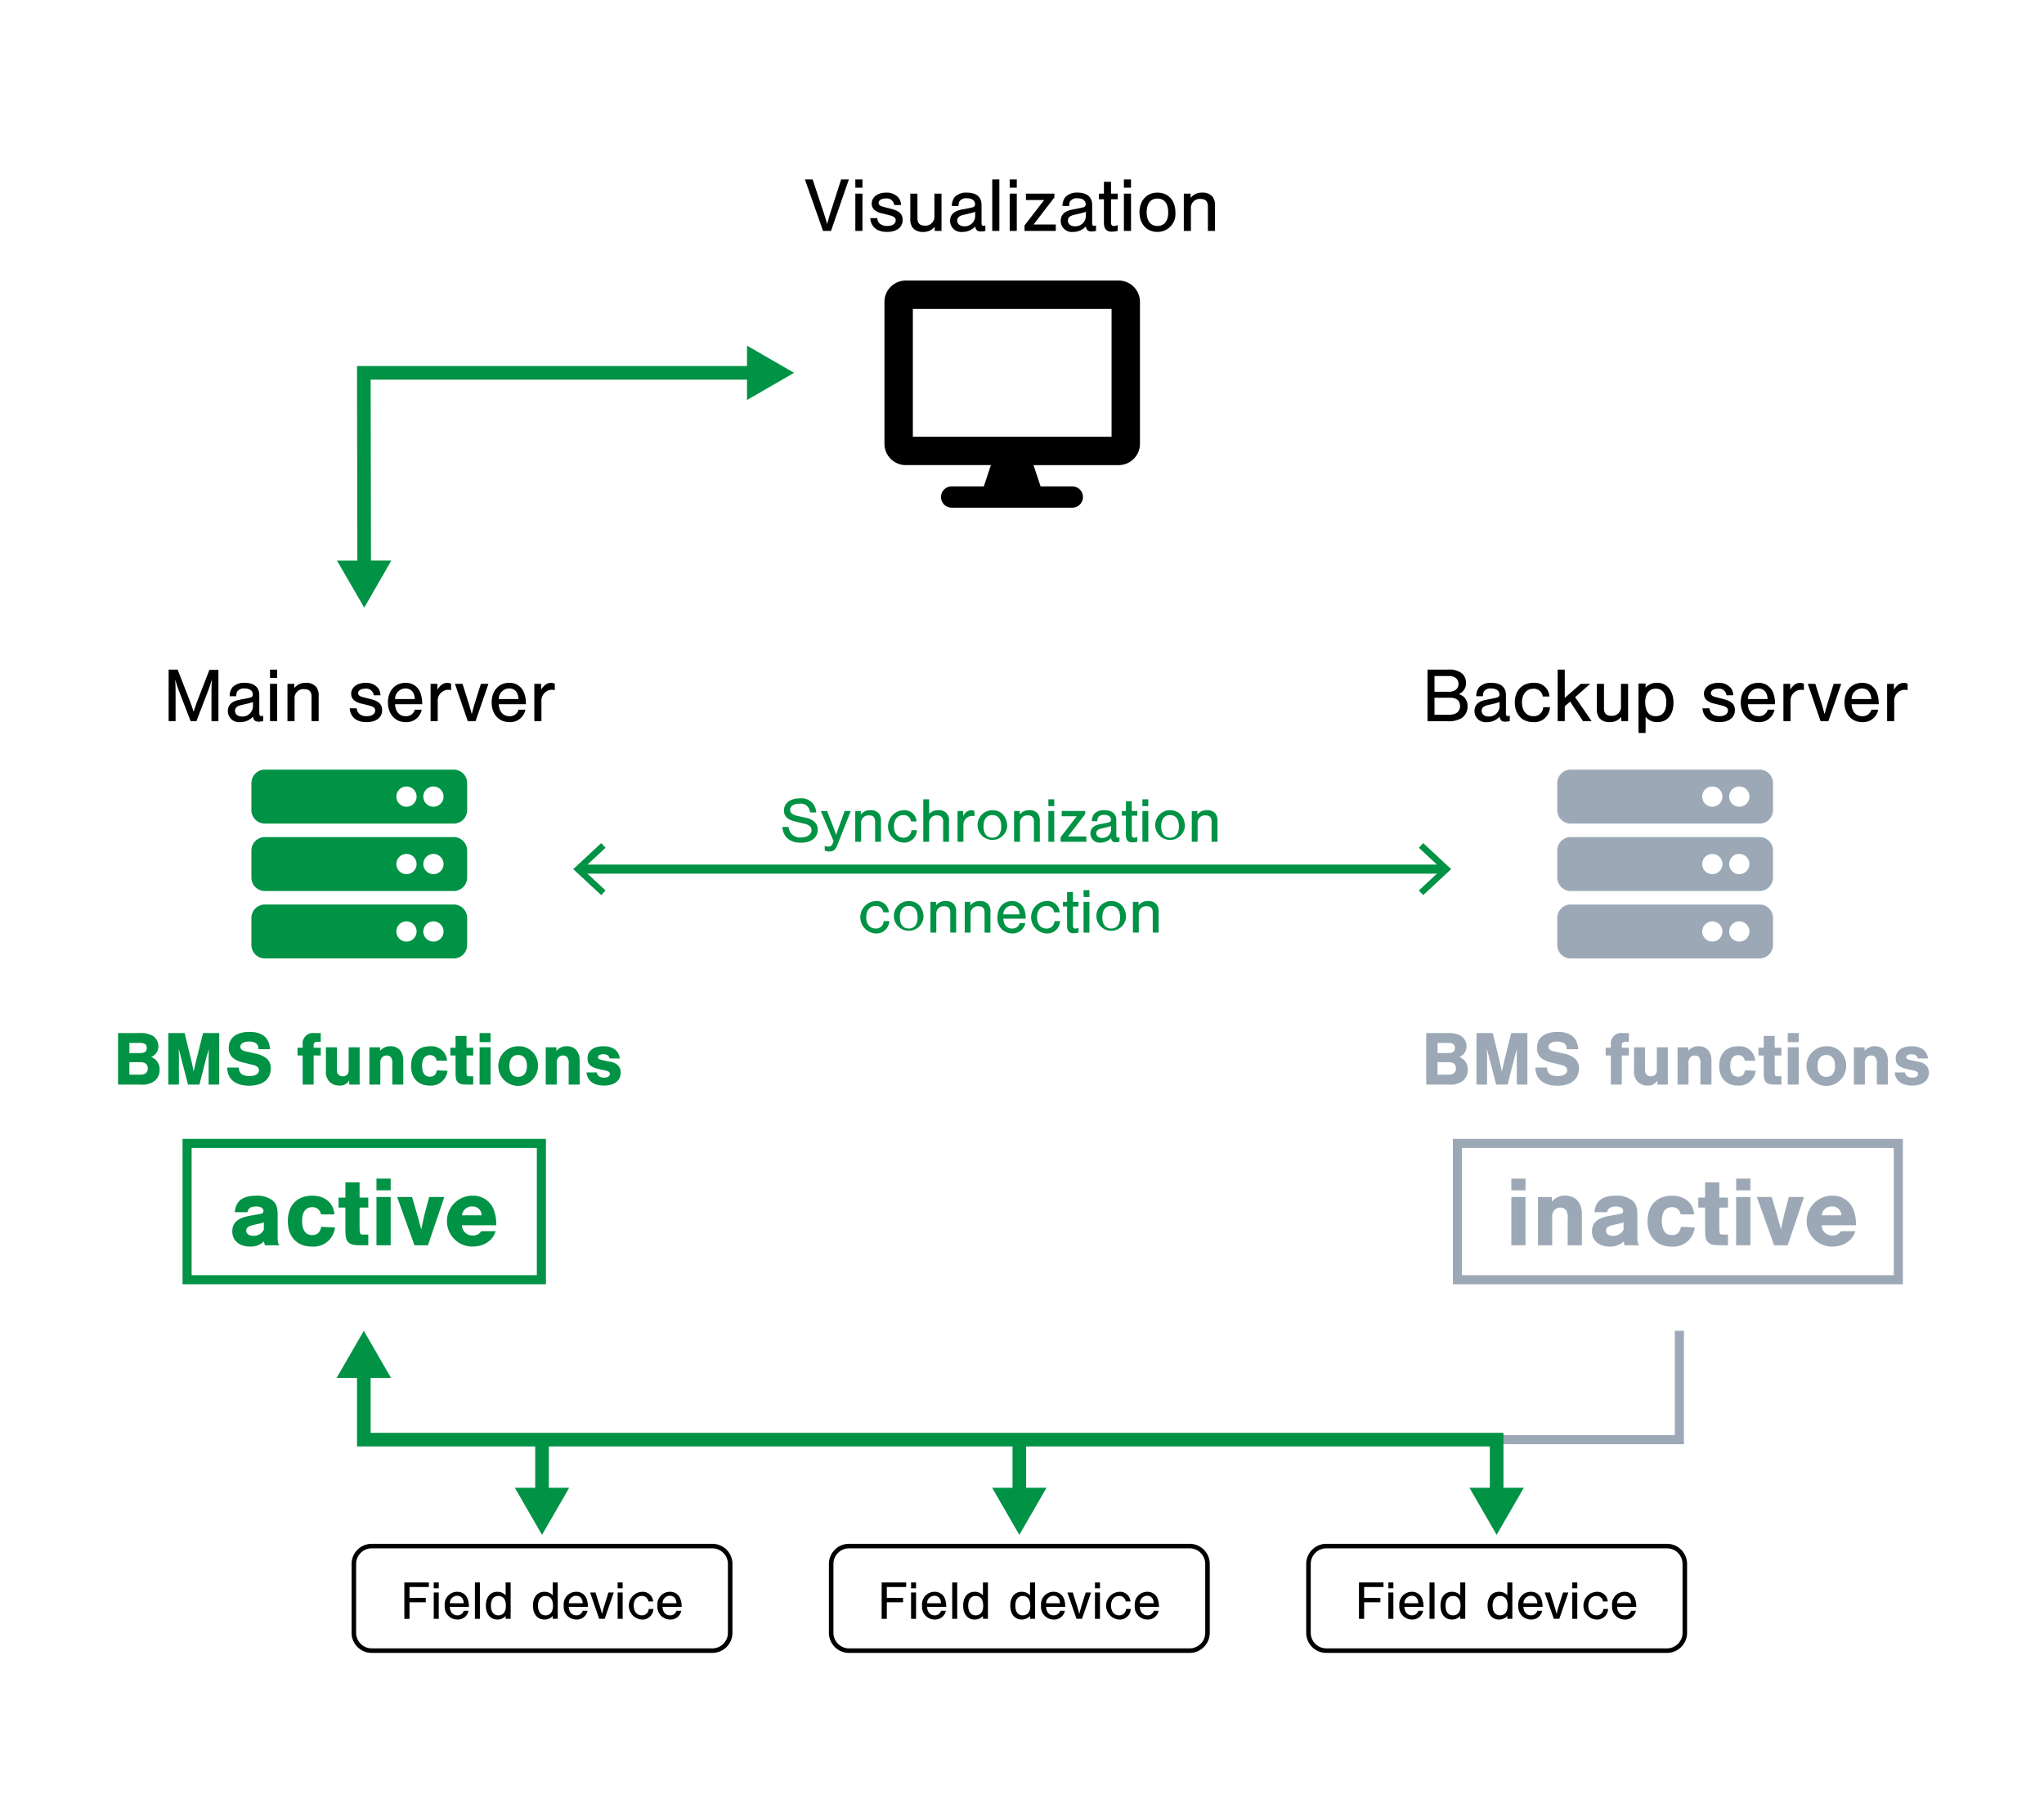 <svg id="Ebene_1" data-name="Ebene 1" xmlns="http://www.w3.org/2000/svg" viewBox="0 0 450 400">
  <defs>
    <style>
      .cls-1, .cls-2, .cls-5, .cls-6 {
        fill: none;
        stroke-miterlimit: 10;
      }

      .cls-1 {
        stroke: #9ca8b5;
      }

      .cls-1, .cls-5 {
        stroke-width: 2px;
      }

      .cls-2, .cls-5 {
        stroke: #009245;
      }

      .cls-2 {
        stroke-width: 3px;
      }

      .cls-3 {
        fill: #009245;
      }

      .cls-4 {
        fill: #9ca8b5;
      }

      .cls-6 {
        stroke: #000;
      }
    </style>
  </defs>
  <g>
    <polyline class="cls-1" points="369.727 292.937 369.727 316.894 329.495 316.894"/>
    <g>
      <polyline class="cls-2" points="329.495 329.24 329.495 316.894 80.097 316.894 80.097 301.548"/>
      <polygon class="cls-3" points="335.479 327.489 329.495 337.851 323.511 327.489 335.479 327.489"/>
      <polygon class="cls-3" points="86.081 303.298 80.097 292.937 74.114 303.298 86.081 303.298"/>
    </g>
    <g>
      <polyline class="cls-2" points="80.178 125.141 80.097 82.066 166.209 82.066"/>
      <polygon class="cls-3" points="86.158 123.379 80.194 133.752 74.191 123.402 86.158 123.379"/>
      <polygon class="cls-3" points="164.458 88.05 174.82 82.066 164.458 76.082 164.458 88.05"/>
    </g>
    <path class="cls-3" d="M99.879,181.288H58.316a2.969,2.969,0,0,1-2.969-2.969v-5.937a2.969,2.969,0,0,1,2.969-2.969H99.879a2.968,2.968,0,0,1,2.968,2.969v5.937A2.968,2.968,0,0,1,99.879,181.288Zm-4.454-8.164a2.227,2.227,0,1,0,2.227,2.226A2.226,2.226,0,0,0,95.425,173.124Zm-5.937,0a2.227,2.227,0,1,0,2.227,2.226A2.227,2.227,0,0,0,89.488,173.124Zm10.391,23.007H58.316a2.969,2.969,0,0,1-2.969-2.968v-5.938a2.97,2.97,0,0,1,2.969-2.969H99.879a2.969,2.969,0,0,1,2.968,2.969v5.938A2.968,2.968,0,0,1,99.879,196.131Zm-4.454-8.164a2.227,2.227,0,1,0,2.227,2.227A2.227,2.227,0,0,0,95.425,187.967Zm-5.937,0a2.227,2.227,0,1,0,2.227,2.227A2.227,2.227,0,0,0,89.488,187.967Zm10.391,23.008H58.316a2.969,2.969,0,0,1-2.969-2.969v-5.937a2.969,2.969,0,0,1,2.969-2.969H99.879a2.968,2.968,0,0,1,2.968,2.969v5.937A2.968,2.968,0,0,1,99.879,210.975Zm-4.454-8.164a2.227,2.227,0,1,0,2.227,2.227A2.227,2.227,0,0,0,95.425,202.811Zm-5.937,0a2.227,2.227,0,1,0,2.227,2.227A2.227,2.227,0,0,0,89.488,202.811Z"/>
    <path class="cls-4" d="M387.373,181.288H345.81a2.968,2.968,0,0,1-2.968-2.969v-5.937a2.968,2.968,0,0,1,2.968-2.969h41.563a2.968,2.968,0,0,1,2.968,2.969v5.937A2.968,2.968,0,0,1,387.373,181.288Zm-4.453-8.164a2.227,2.227,0,1,0,2.226,2.226A2.227,2.227,0,0,0,382.92,173.124Zm-5.938,0a2.227,2.227,0,1,0,2.227,2.226A2.226,2.226,0,0,0,376.982,173.124Zm10.391,23.007H345.81a2.968,2.968,0,0,1-2.968-2.968v-5.938a2.969,2.969,0,0,1,2.968-2.969h41.563a2.969,2.969,0,0,1,2.968,2.969v5.938A2.968,2.968,0,0,1,387.373,196.131Zm-4.453-8.164a2.227,2.227,0,1,0,2.226,2.227A2.227,2.227,0,0,0,382.92,187.967Zm-5.938,0a2.227,2.227,0,1,0,2.227,2.227A2.226,2.226,0,0,0,376.982,187.967Zm10.391,23.008H345.81a2.968,2.968,0,0,1-2.968-2.969v-5.937a2.968,2.968,0,0,1,2.968-2.969h41.563a2.968,2.968,0,0,1,2.968,2.969v5.937A2.968,2.968,0,0,1,387.373,210.975Zm-4.453-8.164a2.227,2.227,0,1,0,2.226,2.227A2.227,2.227,0,0,0,382.92,202.811Zm-5.938,0a2.227,2.227,0,1,0,2.227,2.227A2.226,2.226,0,0,0,376.982,202.811Z"/>
    <g>
      <path d="M41.97,158.737l-2.635-6.8c-.307-.867-.562-1.615-.766-2.346.052.85.085,1.767.085,2.482v6.663H37.125V147.4h1.988l2.823,7.258c.356.986.408,1.1.679,2.006.34-1.02.476-1.394.68-1.972L46.1,147.45h1.989v11.287h-1.53v-6.663c0-.782.034-1.6.085-2.482-.272.918-.476,1.564-.833,2.482l-2.567,6.663Z"/>
      <path d="M50.555,153.247a3.118,3.118,0,0,1,.663-2.006,3.572,3.572,0,0,1,2.669-.935c2.039,0,3.2.968,3.2,2.669v3.858c0,.646.085.782.442.782a1.028,1.028,0,0,0,.408-.085v1.207a4.483,4.483,0,0,1-1.02.119c-.748,0-1.088-.323-1.224-1.1a3.8,3.8,0,0,1-2.838,1.207,2.44,2.44,0,0,1-2.686-2.431c0-1.326.815-2.142,2.482-2.482l1.819-.357c.985-.187,1.189-.34,1.189-.85,0-.8-.7-1.292-1.8-1.292a1.776,1.776,0,0,0-1.65.7,2.171,2.171,0,0,0-.186,1Zm5.133,1.274a6.6,6.6,0,0,1-.968.306l-1.6.374c-.951.221-1.376.612-1.376,1.258,0,.748.611,1.258,1.529,1.258a2.3,2.3,0,0,0,2.414-2.142Z"/>
      <path d="M61.01,149.218H59.445V147.4H61.01Zm0,9.519H59.445v-8.21H61.01Z"/>
      <path d="M64.783,150.527v.934a3.122,3.122,0,0,1,2.6-1.155,2.762,2.762,0,0,1,2.227.9,3.072,3.072,0,0,1,.544,2.04v5.49H68.591v-5.372c0-1.121-.51-1.665-1.581-1.665a1.947,1.947,0,0,0-2.158,2.056v4.981H63.287v-8.21Z"/>
      <path d="M82.275,153.042a1.641,1.641,0,0,0-1.87-1.444c-.934,0-1.563.39-1.563.968,0,.409.289.681.952.851l1.9.492c1.717.442,2.431,1.156,2.431,2.414,0,1.615-1.325,2.635-3.416,2.635-2.228,0-3.553-1.088-3.723-3.043h1.547c.085,1.088.9,1.734,2.209,1.734,1.122,0,1.854-.493,1.854-1.258,0-.544-.358-.833-1.31-1.088l-1.632-.408a4.051,4.051,0,0,1-1.733-.765,1.909,1.909,0,0,1-.612-1.411c0-1.41,1.309-2.413,3.162-2.413a3.44,3.44,0,0,1,2.719,1.088,2.726,2.726,0,0,1,.578,1.648Z"/>
      <path d="M86.968,155.014c.118,1.683.969,2.635,2.379,2.635a1.974,1.974,0,0,0,1.989-1.428h1.5a3.387,3.387,0,0,1-3.519,2.737c-2.312,0-3.91-1.768-3.91-4.335s1.565-4.317,3.859-4.317a3.368,3.368,0,0,1,3.366,2.447,7.258,7.258,0,0,1,.323,2.261Zm4.351-1.139c-.068-1.5-.816-2.329-2.057-2.329a2.29,2.29,0,0,0-2.278,2.329Z"/>
      <path d="M96.3,150.527v1.291a4.536,4.536,0,0,1,.679-.866,2.178,2.178,0,0,1,1.462-.646,1.914,1.914,0,0,1,.868.2v1.41a3.145,3.145,0,0,0-.714-.085,2.386,2.386,0,0,0-2.227,2.584v4.318H94.8v-8.21Z"/>
      <path d="M102.98,158.737l-2.821-8.21h1.666l1.394,4.4c.17.527.442,1.53.646,2.295a1.653,1.653,0,0,1,.085-.34l.153-.612c.034-.136.306-1.054.374-1.309l1.393-4.436h1.666l-2.839,8.21Z"/>
      <path d="M109.8,155.014c.119,1.683.969,2.635,2.38,2.635a1.975,1.975,0,0,0,1.989-1.428h1.5a3.385,3.385,0,0,1-3.518,2.737c-2.312,0-3.91-1.768-3.91-4.335s1.564-4.317,3.859-4.317a3.367,3.367,0,0,1,3.365,2.447,7.229,7.229,0,0,1,.323,2.261Zm4.351-1.139c-.068-1.5-.815-2.329-2.056-2.329a2.289,2.289,0,0,0-2.278,2.329Z"/>
      <path d="M119.131,150.527v1.291a4.452,4.452,0,0,1,.68-.866,2.172,2.172,0,0,1,1.461-.646,1.92,1.92,0,0,1,.868.2v1.41a3.145,3.145,0,0,0-.714-.085,2.387,2.387,0,0,0-2.228,2.584v4.318h-1.563v-8.21Z"/>
    </g>
    <g>
      <path d="M314.283,147.4h4.385a4.672,4.672,0,0,1,2.907.629,2.614,2.614,0,0,1,1.173,2.3,2.548,2.548,0,0,1-1.6,2.465,2.6,2.6,0,0,1,1.938,2.686,3.023,3.023,0,0,1-1.309,2.6,5.652,5.652,0,0,1-3.332.663h-4.164Zm4.572,4.862a2.471,2.471,0,0,0,1.666-.443,1.649,1.649,0,0,0,.579-1.291,1.7,1.7,0,0,0-.579-1.275,2.477,2.477,0,0,0-1.666-.441h-3.043v3.45Zm.255,5.065c1.445,0,2.329-.714,2.329-1.887,0-1.189-.782-1.852-2.159-1.852h-3.468v3.739Z"/>
      <path d="M325.01,153.247a3.123,3.123,0,0,1,.662-2.006,3.576,3.576,0,0,1,2.67-.935c2.039,0,3.195.968,3.195,2.669v3.858c0,.646.085.782.442.782a1.014,1.014,0,0,0,.408-.085v1.207a4.489,4.489,0,0,1-1.02.119c-.748,0-1.088-.323-1.224-1.1a3.794,3.794,0,0,1-2.838,1.207,2.44,2.44,0,0,1-2.686-2.431c0-1.326.816-2.141,2.482-2.481l1.819-.358c.985-.186,1.189-.339,1.189-.849,0-.8-.7-1.292-1.8-1.292a1.775,1.775,0,0,0-1.649.7,2.171,2.171,0,0,0-.187,1Zm5.133,1.274a6.35,6.35,0,0,1-.969.306l-1.6.374c-.951.222-1.377.612-1.377,1.258,0,.748.613,1.258,1.53,1.258a2.3,2.3,0,0,0,2.414-2.142Z"/>
      <path d="M339.646,153.314a1.945,1.945,0,0,0-2.074-1.7c-1.5,0-2.5,1.19-2.5,2.991,0,1.853.986,3.043,2.5,3.043a2.059,2.059,0,0,0,2.176-1.989h1.479a3.416,3.416,0,0,1-3.689,3.3c-2.448,0-4.046-1.717-4.046-4.335s1.615-4.317,4.1-4.317a3.243,3.243,0,0,1,3.535,3.008Z"/>
      <path d="M350.406,158.737h-1.9l-2.839-4.3-1.173,1.037v3.263h-1.563V147.4h1.563v6.221l3.519-3.093h2.074l-3.314,2.923Z"/>
      <path d="M356.935,158.737V157.8a3.118,3.118,0,0,1-2.6,1.156,2.77,2.77,0,0,1-2.227-.9,3.083,3.083,0,0,1-.545-2.04v-5.491h1.565V155.9c0,1.123.51,1.666,1.581,1.666a1.949,1.949,0,0,0,2.159-2.056v-4.981h1.564v8.21Z"/>
      <path d="M362.289,150.459v.9a3.3,3.3,0,0,1,2.5-1.07c2.191,0,3.637,1.733,3.637,4.4,0,2.6-1.36,4.267-3.5,4.267a3.259,3.259,0,0,1-2.635-1.156v3.536h-1.563V150.459Zm-.084,4.113c0,1.99.816,3.077,2.328,3.077,1.479,0,2.313-1.087,2.313-3.026s-.834-3.025-2.313-3.025S362.205,152.686,362.205,154.572Z"/>
      <path d="M380.1,153.043a1.641,1.641,0,0,0-1.87-1.445c-.934,0-1.563.39-1.563.968,0,.409.289.681.952.851l1.9.492c1.717.443,2.43,1.156,2.43,2.414,0,1.615-1.326,2.635-3.416,2.635-2.227,0-3.553-1.088-3.723-3.043h1.547c.085,1.088.9,1.734,2.209,1.734,1.123,0,1.854-.493,1.854-1.257,0-.544-.358-.833-1.309-1.088l-1.633-.408a4.057,4.057,0,0,1-1.733-.765,1.909,1.909,0,0,1-.612-1.411c0-1.411,1.309-2.414,3.162-2.414a3.438,3.438,0,0,1,2.719,1.088,2.73,2.73,0,0,1,.579,1.649Z"/>
      <path d="M384.8,155.015c.119,1.682.969,2.634,2.379,2.634a1.975,1.975,0,0,0,1.99-1.427h1.5a3.386,3.386,0,0,1-3.518,2.736c-2.313,0-3.911-1.768-3.911-4.335s1.565-4.317,3.86-4.317a3.369,3.369,0,0,1,3.365,2.448,7.219,7.219,0,0,1,.323,2.261Zm4.351-1.139c-.068-1.5-.816-2.329-2.056-2.329a2.288,2.288,0,0,0-2.278,2.329Z"/>
      <path d="M394.129,150.527v1.291a4.491,4.491,0,0,1,.68-.866,2.176,2.176,0,0,1,1.462-.646,1.92,1.92,0,0,1,.868.2v1.411a3.1,3.1,0,0,0-.715-.085,2.386,2.386,0,0,0-2.227,2.584v4.317h-1.564v-8.21Z"/>
      <path d="M400.811,158.737l-2.823-8.21h1.666l1.395,4.4c.17.526.441,1.529.645,2.295a1.664,1.664,0,0,1,.085-.341l.153-.612c.035-.135.306-1.053.375-1.308l1.392-4.437h1.666l-2.838,8.21Z"/>
      <path d="M407.627,155.015c.119,1.682.969,2.634,2.38,2.634A1.973,1.973,0,0,0,412,156.222h1.5a3.386,3.386,0,0,1-3.519,2.736c-2.312,0-3.91-1.768-3.91-4.335s1.564-4.317,3.859-4.317a3.367,3.367,0,0,1,3.365,2.448,7.216,7.216,0,0,1,.324,2.261Zm4.352-1.139c-.069-1.5-.816-2.329-2.057-2.329a2.287,2.287,0,0,0-2.277,2.329Z"/>
      <path d="M416.96,150.527v1.291a4.491,4.491,0,0,1,.68-.866,2.174,2.174,0,0,1,1.462-.646,1.913,1.913,0,0,1,.867.2v1.411a3.077,3.077,0,0,0-.714-.085,2.386,2.386,0,0,0-2.228,2.584v4.317h-1.563v-8.21Z"/>
    </g>
    <path d="M246.282,61.753H199.407a4.689,4.689,0,0,0-4.688,4.688v31.25a4.689,4.689,0,0,0,4.688,4.687h18.75l-1.563,4.688h-7.031a2.344,2.344,0,1,0,0,4.687h26.563a2.344,2.344,0,0,0,0-4.687h-7.032l-1.562-4.688h18.75a4.688,4.688,0,0,0,4.687-4.687V66.441A4.689,4.689,0,0,0,246.282,61.753Zm-1.563,34.375h-43.75V68h43.75Z"/>
    <g>
      <path d="M181.2,50.83l-3.994-11.338h1.7l2.448,7.378c.324.951.374,1.155.748,2.447.29-1.139.442-1.631.7-2.447l2.38-7.378h1.7L182.954,50.83Z"/>
      <path d="M189.873,41.311h-1.564V39.492h1.564Zm0,9.519h-1.564V42.62h1.564Z"/>
      <path d="M196.876,45.136a1.642,1.642,0,0,0-1.869-1.445c-.936,0-1.565.391-1.565.969,0,.408.289.68.953.85l1.9.492c1.717.442,2.43,1.156,2.43,2.415,0,1.614-1.326,2.634-3.417,2.634-2.226,0-3.552-1.088-3.722-3.043h1.547c.085,1.088.9,1.734,2.21,1.734,1.122,0,1.852-.493,1.852-1.258,0-.544-.356-.833-1.308-1.088l-1.632-.408a4.063,4.063,0,0,1-1.735-.764,1.912,1.912,0,0,1-.611-1.412c0-1.41,1.309-2.413,3.161-2.413a3.44,3.44,0,0,1,2.72,1.088,2.726,2.726,0,0,1,.578,1.649Z"/>
      <path d="M205.784,50.83V49.9a3.115,3.115,0,0,1-2.6,1.156,2.769,2.769,0,0,1-2.228-.9,3.076,3.076,0,0,1-.544-2.04V42.62h1.565v5.371c0,1.122.509,1.666,1.581,1.666a1.948,1.948,0,0,0,2.158-2.056V42.62h1.564v8.21Z"/>
      <path d="M209.559,45.34a3.114,3.114,0,0,1,.662-2.006,3.573,3.573,0,0,1,2.669-.935c2.04,0,3.2.969,3.2,2.669v3.858c0,.646.085.782.441.782a1.036,1.036,0,0,0,.409-.085V50.83a4.489,4.489,0,0,1-1.02.119c-.748,0-1.088-.323-1.225-1.1a3.794,3.794,0,0,1-2.838,1.207,2.44,2.44,0,0,1-2.686-2.431c0-1.326.816-2.141,2.482-2.481l1.819-.357c.986-.187,1.189-.341,1.189-.85,0-.8-.7-1.292-1.8-1.292a1.774,1.774,0,0,0-1.648.7,2.151,2.151,0,0,0-.186,1Zm5.132,1.274a6.565,6.565,0,0,1-.968.306l-1.6.374c-.952.222-1.377.612-1.377,1.258,0,.748.612,1.258,1.53,1.258a2.3,2.3,0,0,0,2.413-2.142Z"/>
      <path d="M220.013,50.83h-1.564V39.492h1.564Z"/>
      <path d="M223.854,41.311h-1.563V39.492h1.563Zm0,9.519h-1.563V42.62h1.563Z"/>
      <path d="M232.133,43.453l-4.589,5.966h4.895V50.83h-6.884V49.623l4.317-5.592H225.86V42.62h6.273Z"/>
      <path d="M233.919,45.34a3.12,3.12,0,0,1,.663-2.006,3.573,3.573,0,0,1,2.669-.935c2.039,0,3.195.969,3.195,2.669v3.858c0,.646.085.782.443.782a1.027,1.027,0,0,0,.407-.085V50.83a4.477,4.477,0,0,1-1.02.119c-.748,0-1.088-.323-1.223-1.1a3.8,3.8,0,0,1-2.839,1.207,2.44,2.44,0,0,1-2.686-2.431c0-1.326.816-2.141,2.482-2.481l1.819-.357c.985-.187,1.19-.341,1.19-.85,0-.8-.7-1.292-1.8-1.292a1.778,1.778,0,0,0-1.65.7,2.178,2.178,0,0,0-.186,1Zm5.134,1.274a6.62,6.62,0,0,1-.969.306l-1.6.374c-.951.222-1.376.612-1.376,1.258,0,.748.612,1.258,1.53,1.258a2.3,2.3,0,0,0,2.414-2.142Z"/>
      <path d="M246.073,43.861H244.6v5.15c0,.476.22.748.612.748a2.259,2.259,0,0,0,.866-.221v1.275a5.214,5.214,0,0,1-1.308.187c-1.173,0-1.734-.629-1.734-1.989v-5.15h-1.105V42.62h1.105v-2.6H244.6v2.6h1.478Z"/>
      <path d="M249,41.311h-1.564V39.492H249Zm0,9.519h-1.564V42.62H249Z"/>
      <path d="M258.772,46.785a3.934,3.934,0,0,1-3.96,4.266c-2.346,0-3.944-1.751-3.944-4.335,0-2.566,1.6-4.317,3.944-4.317C257.208,42.4,258.772,44.133,258.772,46.785Zm-6.323-.069c0,1.921.866,3.026,2.379,3.026,1.48,0,2.363-1.1,2.363-2.974,0-1.972-.849-3.06-2.379-3.06C253.315,43.708,252.449,44.812,252.449,46.716Z"/>
      <path d="M262.121,42.62v.935a3.12,3.12,0,0,1,2.6-1.156,2.767,2.767,0,0,1,2.227.9,3.076,3.076,0,0,1,.544,2.04v5.49h-1.564V45.458c0-1.121-.51-1.665-1.581-1.665a1.949,1.949,0,0,0-2.159,2.057v4.98h-1.564V42.62Z"/>
    </g>
    <g>
      <line class="cls-5" x1="127.723" y1="191.31" x2="317.966" y2="191.31"/>
      <polygon class="cls-3" points="132.362 197.036 133.317 196.011 128.26 191.312 133.317 186.611 132.362 185.586 126.205 191.312 132.362 197.036"/>
      <polygon class="cls-3" points="313.327 197.036 312.372 196.011 317.429 191.312 312.372 186.611 313.327 185.586 319.484 191.312 313.327 197.036"/>
    </g>
    <g>
      <path class="cls-3" d="M51.687,266.829c.2-2.442,1.716-3.63,4.708-3.63a5.473,5.473,0,0,1,3.675,1.1c.77.682,1.056,1.54,1.056,3.1v4.885c0,1.145.044,1.3.4,1.826h-3.19c-.133-.374-.133-.439-.243-.836a4.123,4.123,0,0,1-3.036,1.122c-2.354,0-3.917-1.32-3.917-3.322s1.255-3.036,4.225-3.52l1.694-.286c.7-.111.946-.287.946-.727,0-.594-.616-.968-1.628-.968-1.144,0-1.76.4-1.892,1.254Zm6.4,2.223a6.225,6.225,0,0,1-1.144.33l-1.122.242c-1.122.264-1.606.638-1.606,1.276,0,.7.594,1.122,1.584,1.122a2.44,2.44,0,0,0,2.288-1.342Z"/>
      <path class="cls-3" d="M70.651,267.313a1.807,1.807,0,0,0-1.936-1.584c-1.43,0-2.2,1.079-2.2,3.015,0,2.046.77,3.124,2.222,3.124,1.122,0,1.739-.572,1.98-1.826l3.037.154a4.739,4.739,0,0,1-5.105,4.2c-3.234,0-5.281-2.156-5.281-5.566,0-3.52,2.025-5.633,5.391-5.633,2.773,0,4.665,1.584,4.863,4.114Z"/>
      <path class="cls-3" d="M81.079,265.817H79.165v4.137c0,1.672.066,1.8.792,1.8h1.122v2.354H79.165c-1.364,0-2.046-.2-2.508-.7-.485-.528-.616-1.1-.616-2.75v-4.841h-1.5v-2.2h1.5v-3.366h3.124v3.366h1.914Z"/>
      <path class="cls-3" d="M86.007,262.011H82.882v-2.574h3.125Zm0,12.1H82.882V263.485h3.125Z"/>
      <path class="cls-3" d="M91.243,274.112l-3.807-10.627h3.279l1.188,4.071c.22.748.484,1.759.836,3.058.242-1.188.506-2.421.66-3.058l1.078-4.071h3.345l-3.609,10.627Z"/>
      <path class="cls-3" d="M101.693,269.712a2.3,2.3,0,0,0,2.4,2.244,1.991,1.991,0,0,0,1.848-.946h3.169c-.594,2.068-2.574,3.388-5.105,3.388a5.6,5.6,0,0,1-.022-11.2,4.8,4.8,0,0,1,4.731,3.124,8.62,8.62,0,0,1,.528,3.389Zm4.335-2.2a1.93,1.93,0,0,0-2.069-1.937,2.148,2.148,0,0,0-2.244,1.937Z"/>
    </g>
    <rect class="cls-5" x="41.187" y="251.694" width="78" height="30"/>
    <g>
      <path class="cls-4" d="M335.854,262.011h-3.125v-2.574h3.125Zm0,12.1h-3.125V263.485h3.125Z"/>
      <path class="cls-4" d="M341.641,263.485v1.035a3.758,3.758,0,0,1,2.9-1.343c2.309,0,3.718,1.54,3.718,4.049v6.886h-3.124v-5.786a3.147,3.147,0,0,0-.33-1.892,1.479,1.479,0,0,0-1.277-.617,1.765,1.765,0,0,0-1.343.573,2.352,2.352,0,0,0-.46,1.759v5.963H338.6V263.485Z"/>
      <path class="cls-4" d="M351.033,266.829c.2-2.442,1.717-3.63,4.709-3.63a5.468,5.468,0,0,1,3.674,1.1c.771.682,1.057,1.54,1.057,3.1v4.885c0,1.145.044,1.3.4,1.826h-3.191c-.131-.374-.131-.439-.242-.836A4.123,4.123,0,0,1,354.4,274.4c-2.355,0-3.918-1.32-3.918-3.322s1.255-3.036,4.225-3.52l1.695-.286c.7-.111.946-.287.946-.727,0-.594-.616-.968-1.628-.968-1.144,0-1.761.4-1.892,1.254Zm6.4,2.223a6.249,6.249,0,0,1-1.144.33l-1.122.242c-1.122.264-1.607.638-1.607,1.276,0,.7.6,1.122,1.585,1.122a2.44,2.44,0,0,0,2.288-1.342Z"/>
      <path class="cls-4" d="M370,267.313a1.808,1.808,0,0,0-1.936-1.584c-1.43,0-2.2,1.079-2.2,3.015,0,2.046.771,3.124,2.223,3.124,1.122,0,1.738-.572,1.98-1.826l3.037.154A4.74,4.74,0,0,1,368,274.4c-3.234,0-5.281-2.156-5.281-5.566,0-3.52,2.024-5.633,5.39-5.633,2.774,0,4.666,1.584,4.864,4.114Z"/>
      <path class="cls-4" d="M380.426,265.817h-1.914v4.137c0,1.672.066,1.8.792,1.8h1.122v2.354h-1.914c-1.365,0-2.047-.2-2.508-.7-.484-.528-.617-1.1-.617-2.75v-4.841h-1.5v-2.2h1.5v-3.366h3.125v3.366h1.914Z"/>
      <path class="cls-4" d="M385.354,262.011h-3.125v-2.574h3.125Zm0,12.1h-3.125V263.485h3.125Z"/>
      <path class="cls-4" d="M390.59,274.112l-3.807-10.627h3.278l1.189,4.071c.219.748.483,1.759.836,3.058.242-1.188.506-2.421.66-3.058l1.078-4.071h3.344l-3.608,10.627Z"/>
      <path class="cls-4" d="M401.039,269.712a2.3,2.3,0,0,0,2.4,2.244,1.992,1.992,0,0,0,1.848-.946h3.169c-.594,2.068-2.574,3.388-5.1,3.388a5.6,5.6,0,0,1-.022-11.2,4.8,4.8,0,0,1,4.731,3.124,8.62,8.62,0,0,1,.528,3.389Zm4.336-2.2a1.93,1.93,0,0,0-2.068-1.937,2.148,2.148,0,0,0-2.245,1.937Z"/>
    </g>
    <rect class="cls-1" x="320.857" y="251.694" width="97.073" height="30"/>
    <g>
      <line class="cls-2" x1="119.329" y1="316.894" x2="119.329" y2="329.24"/>
      <polygon class="cls-3" points="113.346 327.489 119.329 337.851 125.313 327.489 113.346 327.489"/>
    </g>
    <path class="cls-6" d="M156.826,363.34H81.832a3.929,3.929,0,0,1-3.928-3.929V344.254a3.928,3.928,0,0,1,3.928-3.928h74.994a3.928,3.928,0,0,1,3.928,3.928v15.157A3.928,3.928,0,0,1,156.826,363.34Z"/>
    <g>
      <line class="cls-2" x1="224.412" y1="316.894" x2="224.412" y2="329.24"/>
      <polygon class="cls-3" points="218.429 327.489 224.412 337.851 230.396 327.489 218.429 327.489"/>
    </g>
    <path class="cls-6" d="M261.909,363.34H186.915a3.929,3.929,0,0,1-3.928-3.929V344.254a3.928,3.928,0,0,1,3.928-3.928h74.994a3.928,3.928,0,0,1,3.928,3.928v15.157A3.929,3.929,0,0,1,261.909,363.34Z"/>
    <path class="cls-6" d="M366.992,363.34H292a3.929,3.929,0,0,1-3.928-3.929V344.254A3.928,3.928,0,0,1,292,340.326h74.994a3.928,3.928,0,0,1,3.928,3.928v15.157A3.929,3.929,0,0,1,366.992,363.34Z"/>
    <g>
      <path class="cls-3" d="M25.989,227.4H30.6a5.537,5.537,0,0,1,2.974.579,2.686,2.686,0,0,1,1.292,2.311,2.478,2.478,0,0,1-1.6,2.38,2.813,2.813,0,0,1,1.87,2.77,3.1,3.1,0,0,1-1.173,2.55,4.657,4.657,0,0,1-3.145.748H25.989Zm4.929,4.4c.918,0,1.394-.374,1.394-1.122,0-.731-.476-1.105-1.394-1.105H28.487V231.8Zm-.033,4.76c1.07,0,1.648-.477,1.648-1.377s-.578-1.377-1.648-1.377h-2.4v2.754Z"/>
      <path class="cls-3" d="M41.391,238.737,39.826,232.7c-.119-.511-.221-.867-.289-1.1-.085-.357-.1-.425-.2-.748.033.408.033.7.033.883l.018,1.088v5.916H37.056V227.4h3.587l1.444,5.933c.222.884.408,1.818.544,2.566a2.706,2.706,0,0,0,.068-.357l.187-.73c.034-.205.1-.459.171-.765.085-.358.17-.714.17-.748l1.478-5.9h3.553v11.338H45.929v-5.916l.017-1.088c0-.22,0-.475.033-.883-.186.68-.3,1.138-.356,1.292-.1.305-.153.527-.17.544l-1.547,6.051Z"/>
      <path class="cls-3" d="M56.894,230.952v-.187c0-.953-.748-1.5-2.04-1.5-1.207,0-1.938.442-1.938,1.156,0,.475.34.8,1.037.969l2.295.527a5.185,5.185,0,0,1,2.5,1.122,2.793,2.793,0,0,1,.866,2.158c0,2.346-1.8,3.791-4.742,3.791-3.059,0-4.827-1.462-4.845-3.995h2.55c.051,1.292.782,1.87,2.329,1.87,1.309,0,2.108-.475,2.108-1.274,0-.562-.409-.952-1.224-1.156l-2.057-.51a5.708,5.708,0,0,1-2.464-1.054,2.865,2.865,0,0,1-.9-2.227c0-2.193,1.684-3.5,4.556-3.5,1.836,0,3.128.543,3.858,1.614a4.453,4.453,0,0,1,.663,2.193Z"/>
      <path class="cls-3" d="M70.612,232.329H69.049v6.408H66.635v-6.408H65.5v-1.7h1.139v-.595a2.326,2.326,0,0,1,2.652-2.635h1.325v1.921H69.9c-.56,0-.849.255-.849.731v.578h1.563Z"/>
      <path class="cls-3" d="M79.18,238.737H76.886v-.9a2.344,2.344,0,0,1-2.176,1.122,3.055,3.055,0,0,1-2.176-.85,3.106,3.106,0,0,1-.782-2.43v-5.151h2.414v4.623c0,.8.033,1,.255,1.292a1.271,1.271,0,0,0,1.054.476,1.242,1.242,0,0,0,1.037-.476c.22-.289.255-.475.255-1.292v-4.623H79.18Z"/>
      <path class="cls-3" d="M83.668,230.527v.8a2.909,2.909,0,0,1,2.244-1.037c1.785,0,2.873,1.19,2.873,3.128v5.32H86.371v-4.47a2.427,2.427,0,0,0-.255-1.462,1.142,1.142,0,0,0-.986-.476,1.357,1.357,0,0,0-1.036.442,1.81,1.81,0,0,0-.358,1.36v4.606H81.322v-8.21Z"/>
      <path class="cls-3" d="M96.129,233.484a1.4,1.4,0,0,0-1.5-1.223c-1.1,0-1.7.833-1.7,2.329,0,1.58.594,2.413,1.716,2.413.867,0,1.343-.441,1.53-1.41l2.345.118a3.66,3.66,0,0,1-3.943,3.247c-2.5,0-4.079-1.666-4.079-4.3,0-2.719,1.563-4.351,4.164-4.351a3.425,3.425,0,0,1,3.757,3.178Z"/>
      <path class="cls-3" d="M104.187,232.329h-1.479v3.195c0,1.292.051,1.394.612,1.394h.867v1.819h-1.479c-1.054,0-1.581-.153-1.937-.544-.375-.408-.477-.85-.477-2.125v-3.739H99.139v-1.7h1.155v-2.6h2.414v2.6h1.479Z"/>
      <path class="cls-3" d="M108,229.388h-2.414V227.4H108Zm0,9.349h-2.414v-8.21H108Z"/>
      <path class="cls-3" d="M118.433,234.691a4.36,4.36,0,1,1-4.369-4.385A4.171,4.171,0,0,1,118.433,234.691Zm-6.289-.068c0,1.547.7,2.414,1.937,2.414,1.207,0,1.921-.867,1.921-2.362,0-1.581-.68-2.448-1.938-2.448C112.84,232.227,112.144,233.094,112.144,234.623Z"/>
      <path class="cls-3" d="M122.5,230.527v.8a2.908,2.908,0,0,1,2.244-1.037c1.784,0,2.872,1.19,2.872,3.128v5.32H125.2v-4.47a2.425,2.425,0,0,0-.256-1.462,1.14,1.14,0,0,0-.985-.476,1.357,1.357,0,0,0-1.037.442,1.814,1.814,0,0,0-.357,1.36v4.606H120.15v-8.21Z"/>
      <path class="cls-3" d="M134.209,232.991c-.1-.611-.6-.934-1.4-.934-.7,0-1.155.272-1.155.679,0,.307.237.459,1,.629l1.513.323a3.323,3.323,0,0,1,1.87.8,2.29,2.29,0,0,1,.611,1.65c0,1.733-1.411,2.821-3.688,2.821s-3.689-1.071-3.824-2.89h2.26c.136.783.646,1.139,1.615,1.139.765,0,1.257-.306,1.257-.8,0-.39-.271-.595-.918-.748l-1.5-.34c-1.8-.39-2.5-1.053-2.5-2.362,0-1.649,1.309-2.652,3.5-2.652,2.108,0,3.382.952,3.6,2.685Z"/>
    </g>
    <g>
      <path d="M94.42,349.33H90.162v2.4h3.574v.959H90.162v3.646h-1.14v-8h5.4Z"/>
      <path d="M96.594,349.618h-1.1v-1.283h1.1Zm0,6.716h-1.1v-5.793h1.1Z"/>
      <path d="M99.019,353.708c.084,1.187.683,1.858,1.678,1.858a1.393,1.393,0,0,0,1.4-1.006h1.055a2.388,2.388,0,0,1-2.482,1.93,2.783,2.783,0,0,1-2.759-3.058,2.754,2.754,0,0,1,2.723-3.046,2.376,2.376,0,0,1,2.374,1.726,5.123,5.123,0,0,1,.228,1.6Zm3.07-.8c-.048-1.055-.576-1.643-1.451-1.643A1.616,1.616,0,0,0,99.03,352.9Z"/>
      <path d="M105.653,356.334h-1.1v-8h1.1Z"/>
      <path d="M112.42,356.334h-1.1v-.623a2.4,2.4,0,0,1-1.835.779c-1.547,0-2.518-1.2-2.518-3.082,0-1.847.983-3.022,2.518-3.022a2.4,2.4,0,0,1,1.835.779v-2.83h1.1Zm-4.342-2.9c0,1.367.6,2.134,1.643,2.134s1.655-.767,1.655-2.1c0-1.392-.588-2.159-1.655-2.159C108.678,351.309,108.078,352.076,108.078,353.432Z"/>
      <path d="M122.788,356.334h-1.1v-.623a2.4,2.4,0,0,1-1.835.779c-1.548,0-2.519-1.2-2.519-3.082,0-1.847.983-3.022,2.519-3.022a2.406,2.406,0,0,1,1.835.779v-2.83h1.1Zm-4.342-2.9c0,1.367.6,2.134,1.643,2.134s1.655-.767,1.655-2.1c0-1.392-.588-2.159-1.655-2.159C119.046,351.309,118.446,352.076,118.446,353.432Z"/>
      <path d="M125.214,353.708c.084,1.187.683,1.858,1.68,1.858a1.391,1.391,0,0,0,1.4-1.006h1.056a2.389,2.389,0,0,1-2.483,1.93,2.784,2.784,0,0,1-2.759-3.058,2.754,2.754,0,0,1,2.723-3.046,2.377,2.377,0,0,1,2.375,1.726,5.123,5.123,0,0,1,.228,1.6Zm3.07-.8c-.048-1.055-.575-1.643-1.451-1.643a1.615,1.615,0,0,0-1.607,1.643Z"/>
      <path d="M131.91,356.334l-1.991-5.793H131.1l.983,3.106c.12.373.312,1.081.455,1.62a1.164,1.164,0,0,1,.061-.24l.107-.432c.025-.1.216-.743.265-.923l.983-3.131h1.175l-2,5.793Z"/>
      <path d="M137.082,349.618h-1.1v-1.283h1.1Zm0,6.716h-1.1v-5.793h1.1Z"/>
      <path d="M142.744,352.509a1.373,1.373,0,0,0-1.463-1.2c-1.055,0-1.763.839-1.763,2.111,0,1.308.7,2.146,1.763,2.146a1.451,1.451,0,0,0,1.535-1.4h1.043a2.409,2.409,0,0,1-2.6,2.327,3.058,3.058,0,0,1,.036-6.1,2.289,2.289,0,0,1,2.5,2.123Z"/>
      <path d="M145.854,353.708c.084,1.187.683,1.858,1.679,1.858a1.392,1.392,0,0,0,1.4-1.006h1.055a2.387,2.387,0,0,1-2.482,1.93,2.784,2.784,0,0,1-2.759-3.058,2.754,2.754,0,0,1,2.723-3.046,2.377,2.377,0,0,1,2.375,1.726,5.157,5.157,0,0,1,.227,1.6Zm3.07-.8c-.048-1.055-.575-1.643-1.451-1.643a1.616,1.616,0,0,0-1.608,1.643Z"/>
    </g>
    <g>
      <path d="M199.5,349.33h-4.258v2.4h3.574v.959h-3.574v3.646h-1.14v-8h5.4Z"/>
      <path d="M201.677,349.618h-1.1v-1.283h1.1Zm0,6.716h-1.1v-5.793h1.1Z"/>
      <path d="M204.1,353.708c.084,1.187.684,1.858,1.679,1.858a1.393,1.393,0,0,0,1.4-1.006h1.055a2.389,2.389,0,0,1-2.483,1.93A2.783,2.783,0,0,1,203,353.432a2.753,2.753,0,0,1,2.722-3.046,2.377,2.377,0,0,1,2.375,1.726,5.123,5.123,0,0,1,.228,1.6Zm3.07-.8c-.047-1.055-.575-1.643-1.451-1.643a1.615,1.615,0,0,0-1.607,1.643Z"/>
      <path d="M210.736,356.334h-1.1v-8h1.1Z"/>
      <path d="M217.5,356.334h-1.1v-.623a2.4,2.4,0,0,1-1.835.779c-1.547,0-2.519-1.2-2.519-3.082,0-1.847.984-3.022,2.519-3.022a2.4,2.4,0,0,1,1.835.779v-2.83h1.1Zm-4.341-2.9c0,1.367.6,2.134,1.643,2.134s1.655-.767,1.655-2.1c0-1.392-.588-2.159-1.655-2.159C213.76,351.309,213.161,352.076,213.161,353.432Z"/>
      <path d="M227.871,356.334h-1.1v-.623a2.4,2.4,0,0,1-1.836.779c-1.547,0-2.518-1.2-2.518-3.082,0-1.847.983-3.022,2.518-3.022a2.407,2.407,0,0,1,1.836.779v-2.83h1.1Zm-4.342-2.9c0,1.367.6,2.134,1.643,2.134s1.655-.767,1.655-2.1c0-1.392-.588-2.159-1.655-2.159C224.128,351.309,223.529,352.076,223.529,353.432Z"/>
      <path d="M230.3,353.708c.084,1.187.683,1.858,1.68,1.858a1.391,1.391,0,0,0,1.4-1.006h1.056a2.39,2.39,0,0,1-2.483,1.93,2.783,2.783,0,0,1-2.759-3.058,2.754,2.754,0,0,1,2.723-3.046,2.378,2.378,0,0,1,2.375,1.726,5.153,5.153,0,0,1,.228,1.6Zm3.07-.8c-.048-1.055-.576-1.643-1.451-1.643a1.615,1.615,0,0,0-1.607,1.643Z"/>
      <path d="M236.992,356.334,235,350.541h1.176l.982,3.106c.121.373.313,1.081.456,1.62a1.235,1.235,0,0,1,.06-.24l.108-.432c.025-.1.216-.743.265-.923l.982-3.131h1.176l-2,5.793Z"/>
      <path d="M242.164,349.618h-1.1v-1.283h1.1Zm0,6.716h-1.1v-5.793h1.1Z"/>
      <path d="M247.827,352.509a1.374,1.374,0,0,0-1.464-1.2c-1.054,0-1.762.839-1.762,2.111,0,1.308.7,2.146,1.762,2.146a1.45,1.45,0,0,0,1.535-1.4h1.044a2.409,2.409,0,0,1-2.6,2.327,3.058,3.058,0,0,1,.036-6.1,2.289,2.289,0,0,1,2.5,2.123Z"/>
      <path d="M250.937,353.708c.084,1.187.683,1.858,1.678,1.858a1.393,1.393,0,0,0,1.4-1.006h1.055a2.387,2.387,0,0,1-2.482,1.93,2.784,2.784,0,0,1-2.759-3.058,2.754,2.754,0,0,1,2.723-3.046,2.375,2.375,0,0,1,2.374,1.726,5.123,5.123,0,0,1,.228,1.6Zm3.07-.8c-.048-1.055-.575-1.643-1.451-1.643a1.616,1.616,0,0,0-1.608,1.643Z"/>
    </g>
    <g>
      <path d="M304.586,349.33h-4.258v2.4H303.9v.959h-3.574v3.646h-1.14v-8h5.4Z"/>
      <path d="M306.76,349.618h-1.1v-1.283h1.1Zm0,6.716h-1.1v-5.793h1.1Z"/>
      <path d="M309.184,353.708c.084,1.187.683,1.858,1.679,1.858a1.393,1.393,0,0,0,1.4-1.006h1.055a2.388,2.388,0,0,1-2.482,1.93,2.784,2.784,0,0,1-2.76-3.058,2.754,2.754,0,0,1,2.723-3.046,2.377,2.377,0,0,1,2.375,1.726,5.123,5.123,0,0,1,.228,1.6Zm3.07-.8c-.047-1.055-.575-1.643-1.451-1.643A1.615,1.615,0,0,0,309.2,352.9Z"/>
      <path d="M315.819,356.334h-1.1v-8h1.1Z"/>
      <path d="M322.586,356.334h-1.1v-.623a2.4,2.4,0,0,1-1.836.779c-1.546,0-2.517-1.2-2.517-3.082,0-1.847.982-3.022,2.517-3.022a2.4,2.4,0,0,1,1.836.779v-2.83h1.1Zm-4.342-2.9c0,1.367.6,2.134,1.643,2.134s1.655-.767,1.655-2.1c0-1.392-.588-2.159-1.655-2.159C318.844,351.309,318.244,352.076,318.244,353.432Z"/>
      <path d="M332.953,356.334h-1.1v-.623a2.4,2.4,0,0,1-1.834.779c-1.548,0-2.52-1.2-2.52-3.082,0-1.847.984-3.022,2.52-3.022a2.4,2.4,0,0,1,1.834.779v-2.83h1.1Zm-4.342-2.9c0,1.367.6,2.134,1.644,2.134s1.655-.767,1.655-2.1c0-1.392-.588-2.159-1.655-2.159C329.211,351.309,328.611,352.076,328.611,353.432Z"/>
      <path d="M335.38,353.708c.084,1.187.683,1.858,1.679,1.858a1.392,1.392,0,0,0,1.4-1.006h1.056a2.389,2.389,0,0,1-2.483,1.93,2.784,2.784,0,0,1-2.759-3.058A2.754,2.754,0,0,1,337,350.386a2.375,2.375,0,0,1,2.374,1.726,5.09,5.09,0,0,1,.229,1.6Zm3.07-.8c-.048-1.055-.575-1.643-1.451-1.643a1.615,1.615,0,0,0-1.607,1.643Z"/>
      <path d="M342.076,356.334l-1.991-5.793h1.175l.984,3.106c.119.373.312,1.081.455,1.62a1.1,1.1,0,0,1,.061-.24l.107-.432c.024-.1.216-.743.264-.923l.984-3.131h1.175l-2,5.793Z"/>
      <path d="M347.248,349.618h-1.1v-1.283h1.1Zm0,6.716h-1.1v-5.793h1.1Z"/>
      <path d="M352.91,352.509a1.373,1.373,0,0,0-1.463-1.2c-1.055,0-1.763.839-1.763,2.111,0,1.308.695,2.146,1.763,2.146a1.451,1.451,0,0,0,1.535-1.4h1.043a2.41,2.41,0,0,1-2.6,2.327,3.058,3.058,0,0,1,.036-6.1,2.288,2.288,0,0,1,2.494,2.123Z"/>
      <path d="M356.02,353.708c.084,1.187.683,1.858,1.679,1.858a1.392,1.392,0,0,0,1.4-1.006h1.055a2.388,2.388,0,0,1-2.482,1.93,2.783,2.783,0,0,1-2.759-3.058,2.754,2.754,0,0,1,2.723-3.046,2.378,2.378,0,0,1,2.375,1.726,5.157,5.157,0,0,1,.227,1.6Zm3.07-.8c-.048-1.055-.576-1.643-1.451-1.643a1.616,1.616,0,0,0-1.608,1.643Z"/>
    </g>
    <g>
      <path class="cls-4" d="M313.989,227.4H318.6a5.537,5.537,0,0,1,2.974.579,2.686,2.686,0,0,1,1.292,2.311,2.478,2.478,0,0,1-1.6,2.38,2.813,2.813,0,0,1,1.87,2.77,3.1,3.1,0,0,1-1.173,2.55,4.657,4.657,0,0,1-3.145.748h-4.827Zm4.929,4.4c.918,0,1.394-.374,1.394-1.122,0-.731-.476-1.105-1.394-1.105h-2.431V231.8Zm-.033,4.76c1.07,0,1.648-.477,1.648-1.377s-.578-1.377-1.648-1.377h-2.4v2.754Z"/>
      <path class="cls-4" d="M329.391,238.737l-1.565-6.034c-.119-.511-.221-.867-.289-1.1-.085-.357-.1-.425-.2-.748.033.408.033.7.033.883l.018,1.088v5.916h-2.329V227.4h3.587l1.444,5.933c.222.884.408,1.818.544,2.566a2.706,2.706,0,0,0,.068-.357l.187-.73c.034-.205.1-.459.171-.765.085-.358.17-.714.17-.748l1.478-5.9h3.553v11.338h-2.329v-5.916l.017-1.088c0-.22,0-.475.033-.883-.186.68-.305,1.138-.356,1.292-.1.305-.153.527-.17.544l-1.547,6.051Z"/>
      <path class="cls-4" d="M344.894,230.952v-.187c0-.953-.748-1.5-2.04-1.5-1.207,0-1.938.442-1.938,1.156,0,.475.34.8,1.037.969l2.3.527a5.185,5.185,0,0,1,2.5,1.122,2.793,2.793,0,0,1,.866,2.158c0,2.346-1.8,3.791-4.742,3.791-3.059,0-4.827-1.462-4.845-3.995h2.55c.051,1.292.782,1.87,2.329,1.87,1.309,0,2.108-.475,2.108-1.274,0-.562-.409-.952-1.224-1.156l-2.057-.51a5.708,5.708,0,0,1-2.464-1.054,2.865,2.865,0,0,1-.9-2.227c0-2.193,1.684-3.5,4.556-3.5,1.836,0,3.128.543,3.858,1.614a4.453,4.453,0,0,1,.663,2.193Z"/>
      <path class="cls-4" d="M358.612,232.329h-1.563v6.408h-2.414v-6.408H353.5v-1.7h1.139v-.595a2.326,2.326,0,0,1,2.652-2.635h1.325v1.921H357.9c-.56,0-.849.255-.849.731v.578h1.563Z"/>
      <path class="cls-4" d="M367.18,238.737h-2.294v-.9a2.344,2.344,0,0,1-2.176,1.122,3.055,3.055,0,0,1-2.176-.85,3.106,3.106,0,0,1-.782-2.43v-5.151h2.414v4.623c0,.8.033,1,.255,1.292a1.271,1.271,0,0,0,1.054.476,1.242,1.242,0,0,0,1.037-.476c.22-.289.255-.475.255-1.292v-4.623h2.413Z"/>
      <path class="cls-4" d="M371.668,230.527v.8a2.909,2.909,0,0,1,2.244-1.037c1.785,0,2.873,1.19,2.873,3.128v5.32h-2.414v-4.47a2.427,2.427,0,0,0-.255-1.462,1.142,1.142,0,0,0-.986-.476,1.357,1.357,0,0,0-1.036.442,1.81,1.81,0,0,0-.358,1.36v4.606h-2.414v-8.21Z"/>
      <path class="cls-4" d="M384.129,233.484a1.4,1.4,0,0,0-1.5-1.223c-1.1,0-1.7.833-1.7,2.329,0,1.58.594,2.413,1.716,2.413.867,0,1.343-.441,1.53-1.41l2.345.118a3.66,3.66,0,0,1-3.943,3.247c-2.5,0-4.079-1.666-4.079-4.3,0-2.719,1.563-4.351,4.164-4.351a3.425,3.425,0,0,1,3.757,3.178Z"/>
      <path class="cls-4" d="M392.187,232.329h-1.479v3.195c0,1.292.051,1.394.612,1.394h.867v1.819h-1.479c-1.054,0-1.581-.153-1.937-.544-.375-.408-.477-.85-.477-2.125v-3.739h-1.155v-1.7h1.155v-2.6h2.414v2.6h1.479Z"/>
      <path class="cls-4" d="M396,229.388h-2.414V227.4H396Zm0,9.349h-2.414v-8.21H396Z"/>
      <path class="cls-4" d="M406.433,234.691a4.36,4.36,0,1,1-4.369-4.385A4.171,4.171,0,0,1,406.433,234.691Zm-6.289-.068c0,1.547.7,2.414,1.937,2.414,1.207,0,1.921-.867,1.921-2.362,0-1.581-.68-2.448-1.938-2.448C400.84,232.227,400.144,233.094,400.144,234.623Z"/>
      <path class="cls-4" d="M410.5,230.527v.8a2.908,2.908,0,0,1,2.244-1.037c1.784,0,2.872,1.19,2.872,3.128v5.32H413.2v-4.47a2.425,2.425,0,0,0-.256-1.462,1.14,1.14,0,0,0-.985-.476,1.357,1.357,0,0,0-1.037.442,1.814,1.814,0,0,0-.357,1.36v4.606H408.15v-8.21Z"/>
      <path class="cls-4" d="M422.209,232.991c-.1-.611-.6-.934-1.395-.934-.7,0-1.155.272-1.155.679,0,.307.237.459,1,.629l1.513.323a3.323,3.323,0,0,1,1.87.8,2.29,2.29,0,0,1,.611,1.65c0,1.733-1.411,2.821-3.688,2.821s-3.689-1.071-3.824-2.89h2.26c.136.783.646,1.139,1.615,1.139.765,0,1.257-.306,1.257-.8,0-.39-.271-.595-.918-.748l-1.5-.34c-1.8-.39-2.5-1.053-2.5-2.362,0-1.649,1.309-2.652,3.5-2.652,2.108,0,3.382.952,3.6,2.685Z"/>
    </g>
    <g>
      <path class="cls-3" d="M178.323,178.83A2.014,2.014,0,0,0,176,176.911c-1.246,0-2.045.532-2.045,1.345,0,.686.49,1.093,1.681,1.359l1.512.336a4.343,4.343,0,0,1,2.116.9,2.333,2.333,0,0,1,.757,1.793c0,1.764-1.429,2.857-3.7,2.857-2.423,0-3.88-1.232-4.076-3.474h1.387a2.437,2.437,0,0,0,2.731,2.311c1.345,0,2.3-.658,2.3-1.6,0-.7-.5-1.162-1.484-1.4l-2.1-.5c-1.708-.406-2.478-1.162-2.478-2.423,0-1.639,1.358-2.676,3.5-2.676a3.2,3.2,0,0,1,3.586,3.1Z"/>
      <path class="cls-3" d="M187.3,178.522l-2.985,7.579c-.377.938-.881,1.33-1.708,1.33a2.787,2.787,0,0,1-1.037-.21V186.17a1.96,1.96,0,0,0,.813.183.934.934,0,0,0,.938-.7l.183-.532-2.8-6.6h1.387l1.5,3.867c.224.588.266.685.5,1.428.154-.5.378-1.205.462-1.428l1.4-3.867Z"/>
      <path class="cls-3" d="M189.521,178.522v.771a2.566,2.566,0,0,1,2.143-.953,2.279,2.279,0,0,1,1.835.742,2.539,2.539,0,0,1,.448,1.682v4.524h-1.288v-4.427c0-.924-.421-1.373-1.3-1.373a1.606,1.606,0,0,0-1.779,1.7v4.1h-1.289v-6.766Z"/>
      <path class="cls-3" d="M200.568,180.819a1.6,1.6,0,0,0-1.708-1.4c-1.233,0-2.059.98-2.059,2.465,0,1.527.812,2.508,2.059,2.508a1.7,1.7,0,0,0,1.793-1.639h1.218a2.814,2.814,0,0,1-3.039,2.717,3.572,3.572,0,0,1,.042-7.13,2.674,2.674,0,0,1,2.913,2.479Z"/>
      <path class="cls-3" d="M204.557,179.139a2.761,2.761,0,0,1,2.016-.8,2.134,2.134,0,0,1,2.354,2.424v4.524h-1.288v-4.314a1.465,1.465,0,0,0-.281-1.093,1.351,1.351,0,0,0-1.037-.393,1.633,1.633,0,0,0-1.764,1.808v3.992h-1.289v-9.344h1.289Z"/>
      <path class="cls-3" d="M212.047,178.522v1.065a3.671,3.671,0,0,1,.559-.715,1.8,1.8,0,0,1,1.206-.532,1.571,1.571,0,0,1,.713.168v1.163a2.527,2.527,0,0,0-.587-.07,1.965,1.965,0,0,0-1.835,2.128v3.559h-1.29v-6.766Z"/>
      <path class="cls-3" d="M221.737,181.954a3.271,3.271,0,1,1-3.263-3.614C220.449,178.34,221.737,179.769,221.737,181.954Zm-5.21-.056c0,1.582.714,2.494,1.961,2.494,1.219,0,1.947-.912,1.947-2.452,0-1.625-.7-2.521-1.961-2.521C217.241,179.419,216.527,180.329,216.527,181.9Z"/>
      <path class="cls-3" d="M224.493,178.522v.771a2.566,2.566,0,0,1,2.143-.953,2.279,2.279,0,0,1,1.835.742,2.539,2.539,0,0,1,.448,1.682v4.524h-1.288v-4.427c0-.924-.421-1.373-1.3-1.373a1.606,1.606,0,0,0-1.779,1.7v4.1H223.26v-6.766Z"/>
      <path class="cls-3" d="M232.1,177.443h-1.289v-1.5H232.1Zm0,7.845h-1.289v-6.766H232.1Z"/>
      <path class="cls-3" d="M238.915,179.209l-3.782,4.916h4.034v1.163h-5.673v-1l3.558-4.608h-3.306v-1.163h5.169Z"/>
      <path class="cls-3" d="M240.382,180.764a2.573,2.573,0,0,1,.546-1.654,2.945,2.945,0,0,1,2.2-.77c1.682,0,2.634.8,2.634,2.2v3.18c0,.532.07.644.364.644a.829.829,0,0,0,.336-.07v1a3.749,3.749,0,0,1-.84.1c-.617,0-.9-.266-1.009-.91a3.128,3.128,0,0,1-2.34.994,2.01,2.01,0,0,1-2.212-2c0-1.093.672-1.765,2.044-2.045l1.5-.294c.812-.154.98-.28.98-.7,0-.658-.574-1.065-1.484-1.065a1.465,1.465,0,0,0-1.36.575,1.785,1.785,0,0,0-.153.827Zm4.23,1.05a5.436,5.436,0,0,1-.8.252l-1.316.308c-.784.183-1.135.5-1.135,1.037,0,.616.5,1.036,1.261,1.036a1.9,1.9,0,0,0,1.989-1.764Z"/>
      <path class="cls-3" d="M250.393,179.545h-1.219v4.244c0,.393.182.616.5.616a1.88,1.88,0,0,0,.714-.181v1.049a4.276,4.276,0,0,1-1.079.155c-.966,0-1.428-.519-1.428-1.639v-4.244h-.911v-1.023h.911v-2.143h1.288v2.143h1.219Z"/>
      <path class="cls-3" d="M252.8,177.443h-1.289v-1.5H252.8Zm0,7.845h-1.289v-6.766H252.8Z"/>
      <path class="cls-3" d="M260.853,181.954a3.272,3.272,0,1,1-3.264-3.614C259.563,178.34,260.853,179.769,260.853,181.954Zm-5.211-.056c0,1.582.714,2.494,1.961,2.494,1.218,0,1.947-.912,1.947-2.452,0-1.625-.7-2.521-1.961-2.521C256.356,179.419,255.642,180.329,255.642,181.9Z"/>
      <path class="cls-3" d="M263.607,178.522v.771a2.569,2.569,0,0,1,2.144-.953,2.282,2.282,0,0,1,1.835.742,2.539,2.539,0,0,1,.448,1.682v4.524h-1.289v-4.427c0-.924-.42-1.373-1.3-1.373a1.607,1.607,0,0,0-1.779,1.7v4.1h-1.288v-6.766Z"/>
      <path class="cls-3" d="M194.472,200.819a1.6,1.6,0,0,0-1.709-1.4c-1.233,0-2.059.98-2.059,2.465,0,1.527.812,2.508,2.059,2.508a1.7,1.7,0,0,0,1.793-1.639h1.218a2.815,2.815,0,0,1-3.04,2.717,3.572,3.572,0,0,1,.042-7.13,2.673,2.673,0,0,1,2.914,2.479Z"/>
      <path class="cls-3" d="M203.32,201.954a3.272,3.272,0,1,1-3.263-3.614C202.031,198.34,203.32,199.769,203.32,201.954Zm-5.211-.056c0,1.582.715,2.494,1.961,2.494,1.219,0,1.948-.912,1.948-2.452,0-1.625-.7-2.521-1.961-2.521C198.824,199.419,198.109,200.329,198.109,201.9Z"/>
      <path class="cls-3" d="M206.075,198.522v.771a2.569,2.569,0,0,1,2.144-.953,2.282,2.282,0,0,1,1.835.742,2.539,2.539,0,0,1,.448,1.682v4.524h-1.289v-4.427c0-.924-.42-1.373-1.3-1.373a1.607,1.607,0,0,0-1.779,1.7v4.1h-1.288v-6.766Z"/>
      <path class="cls-3" d="M213.621,198.522v.771a2.569,2.569,0,0,1,2.144-.953,2.284,2.284,0,0,1,1.835.742,2.539,2.539,0,0,1,.448,1.682v4.524h-1.289v-4.427c0-.924-.42-1.373-1.3-1.373a1.607,1.607,0,0,0-1.779,1.7v4.1h-1.288v-6.766Z"/>
      <path class="cls-3" d="M220.887,202.22c.1,1.387.8,2.172,1.961,2.172a1.628,1.628,0,0,0,1.639-1.177h1.233a2.791,2.791,0,0,1-2.9,2.255A3.251,3.251,0,0,1,219.6,201.9c0-2.115,1.288-3.558,3.179-3.558a2.777,2.777,0,0,1,2.774,2.017,5.958,5.958,0,0,1,.265,1.863Zm3.586-.939c-.056-1.232-.672-1.919-1.7-1.919a1.887,1.887,0,0,0-1.877,1.919Z"/>
      <path class="cls-3" d="M232.074,200.819a1.6,1.6,0,0,0-1.708-1.4c-1.233,0-2.059.98-2.059,2.465,0,1.527.812,2.508,2.059,2.508a1.7,1.7,0,0,0,1.793-1.639h1.218a2.814,2.814,0,0,1-3.039,2.717,3.572,3.572,0,0,1,.042-7.13,2.674,2.674,0,0,1,2.913,2.479Z"/>
      <path class="cls-3" d="M237.436,199.545h-1.219v4.244c0,.393.181.616.5.616a1.884,1.884,0,0,0,.715-.181v1.049a4.282,4.282,0,0,1-1.08.155c-.965,0-1.428-.519-1.428-1.639v-4.244h-.91v-1.023h.91v-2.143h1.289v2.143h1.219Z"/>
      <path class="cls-3" d="M239.842,197.443h-1.288v-1.5h1.288Zm0,7.845h-1.288v-6.766h1.288Z"/>
      <path class="cls-3" d="M247.9,201.954a3.272,3.272,0,1,1-3.264-3.614C246.606,198.34,247.9,199.769,247.9,201.954Zm-5.21-.056c0,1.582.713,2.494,1.961,2.494,1.218,0,1.946-.912,1.946-2.452,0-1.625-.7-2.521-1.961-2.521C243.4,199.419,242.685,200.329,242.685,201.9Z"/>
      <path class="cls-3" d="M250.65,198.522v.771a2.566,2.566,0,0,1,2.143-.953,2.279,2.279,0,0,1,1.835.742,2.539,2.539,0,0,1,.448,1.682v4.524h-1.288v-4.427c0-.924-.421-1.373-1.3-1.373a1.606,1.606,0,0,0-1.779,1.7v4.1h-1.289v-6.766Z"/>
    </g>
  </g>
</svg>
